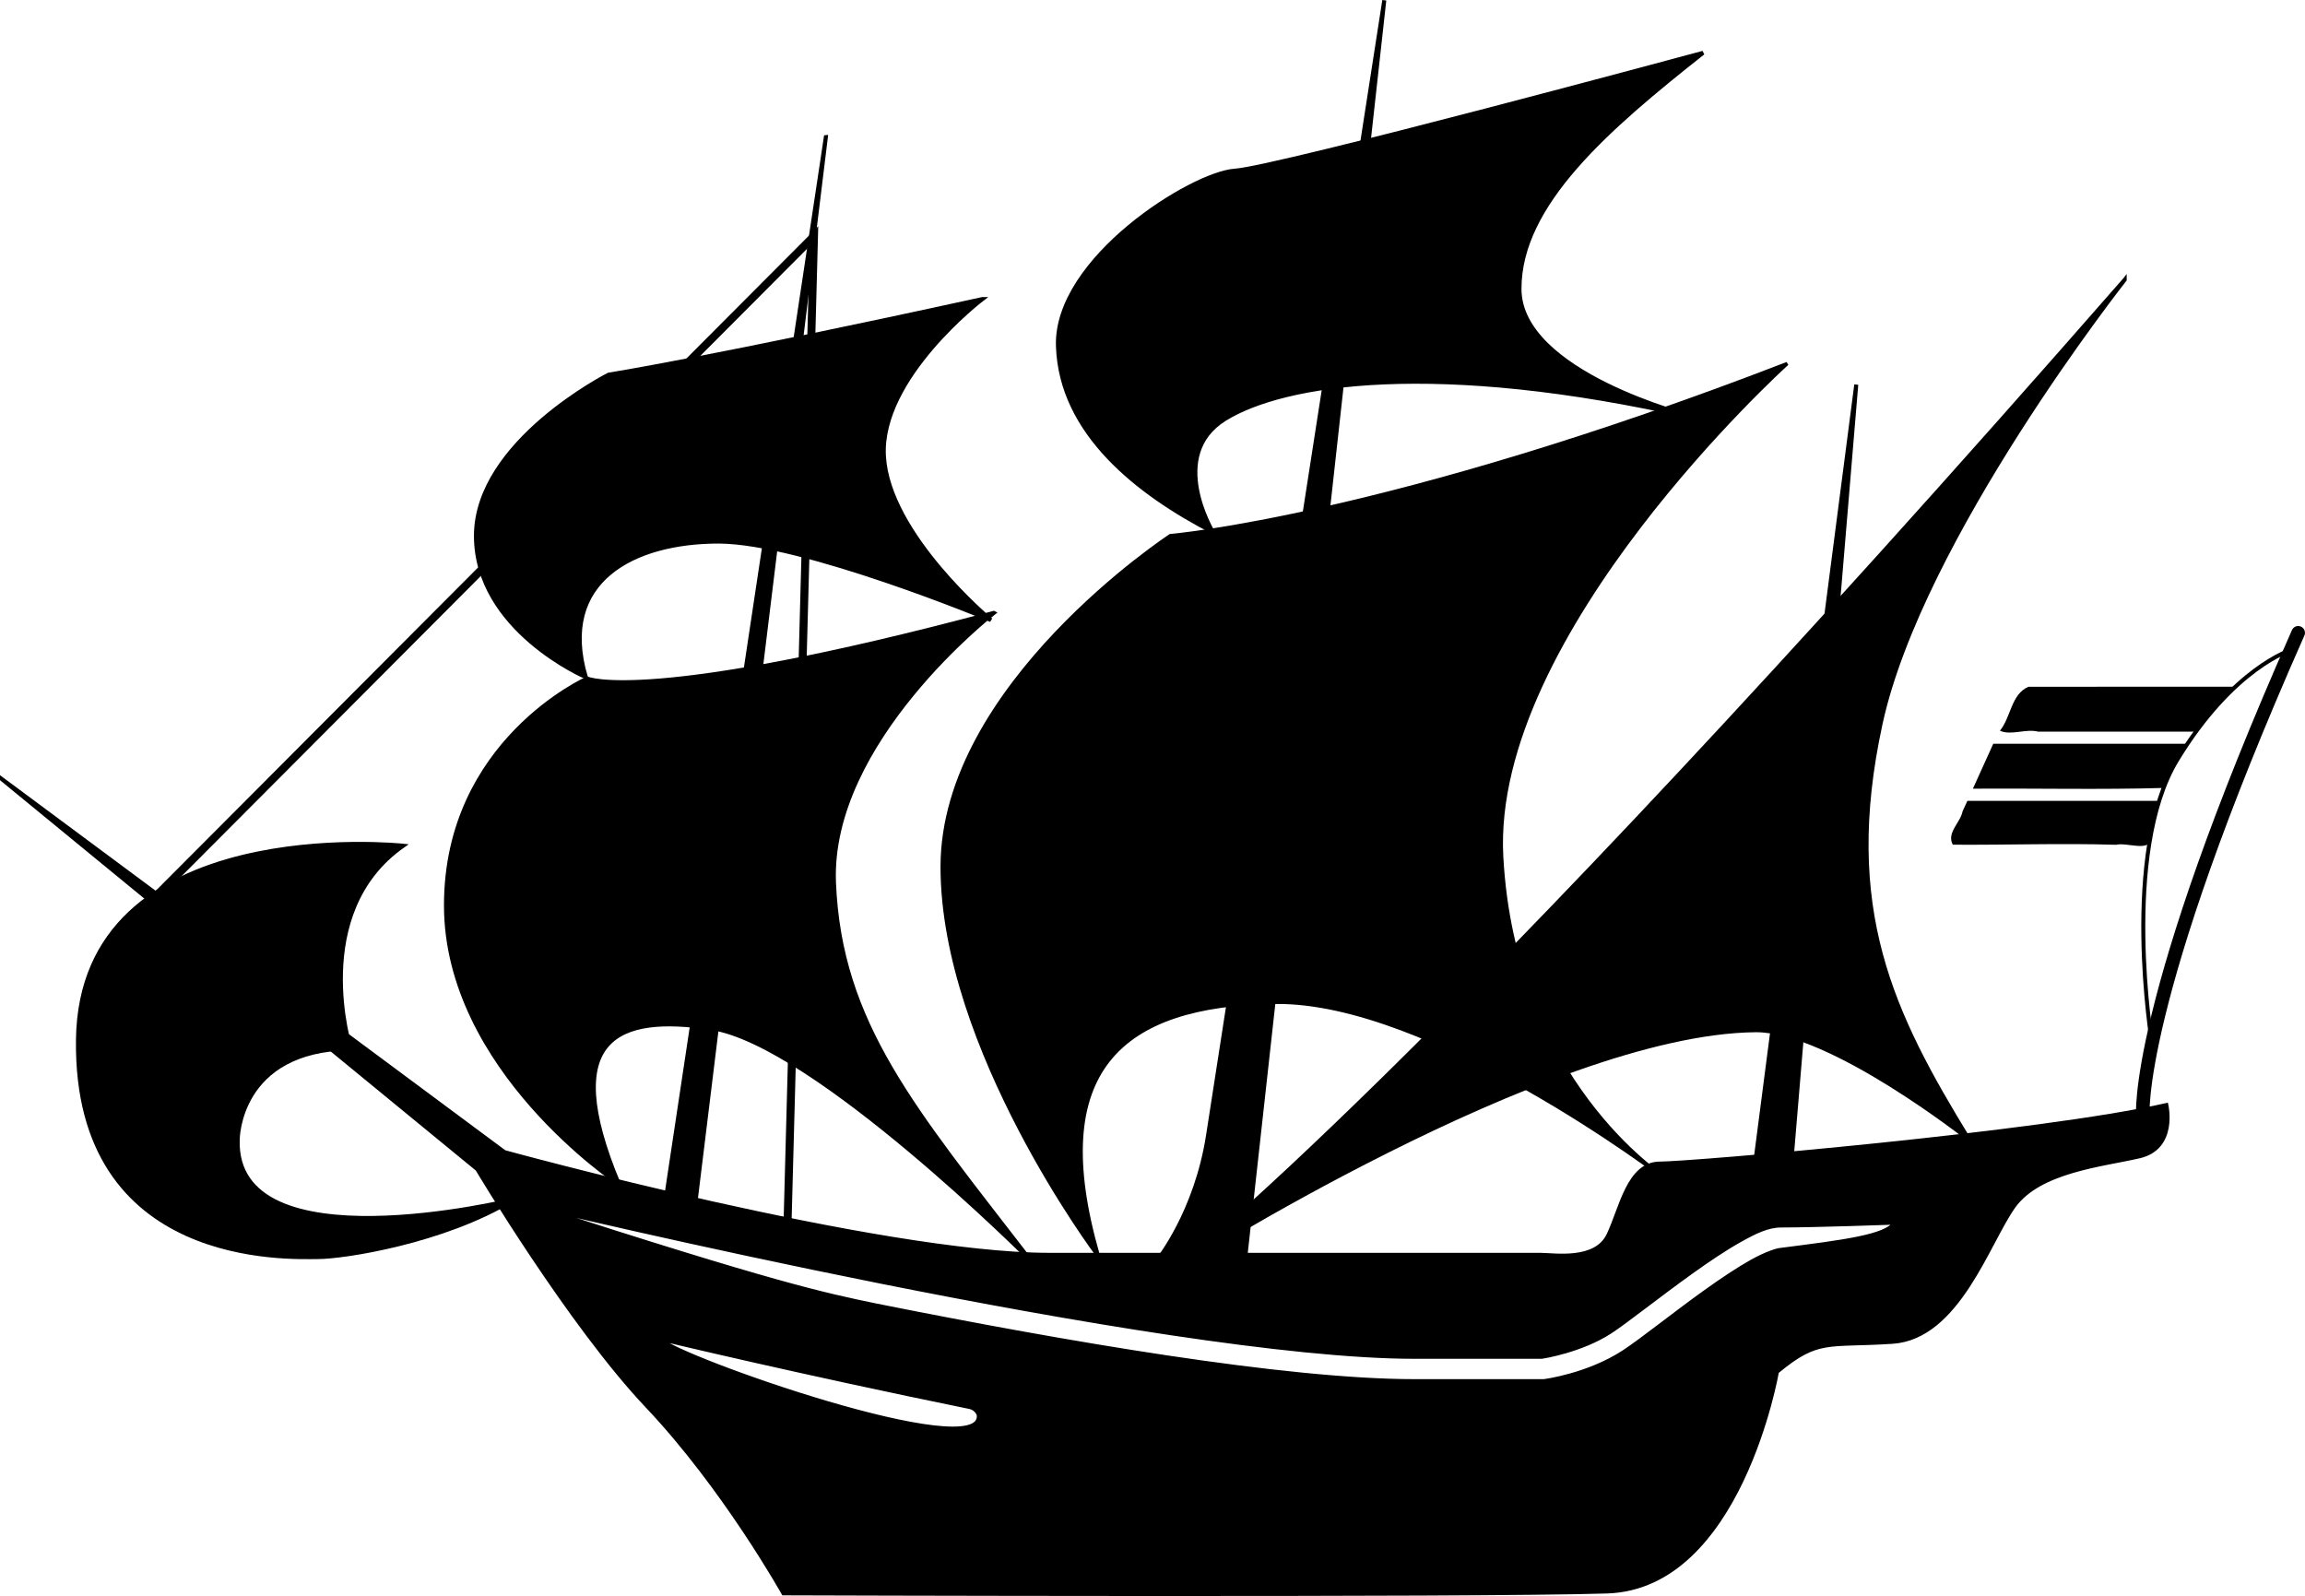 <?xml version="1.0" encoding="UTF-8"?>
<svg width="225.78mm" height="156.33mm" version="1.1" viewBox="0 0 800 553.92" xmlns="http://www.w3.org/2000/svg">
<g transform="translate(426.46 106.17)">
<path d="m310.96-9.073s-70.717 89.622-84.72 154.04c-14.003 64.416 4.002 100.86 30.609 144.27 0 0-48.112-38.1-74.019-37.847-72.122 0.7-201.65 83.32-201.65 83.32s86.121-65.116 329.78-343.78z" color="#000000" fill-rule="evenodd" stroke="#000" stroke-width="1.386px"/>
<path d="m193.33 20.334s-102.92 93.123-98.724 170.84c4.201 77.719 56.299 111.23 56.299 111.23s-80.805-61.517-134.72-60.817c-53.913 0.7-80.145 23.773-61.615 87.905 0 0-53.913-71.801-53.913-134.82 0-63.015 79.119-114.83 79.119-114.83s75.618-6.301 213.55-59.514z" color="#000000" fill-rule="evenodd" stroke="#000" stroke-width="1.386px"/>
<path d="m-5.52 78.448s-16.104-26.606 4.201-39.209c20.305-12.603 73.168-21.005 162.44-0.7 0 0-60.214-15.054-60.214-44.461 0-29.407 30.457-55.663 63.715-81.92 0 0-147.65 39.92-162.51 40.91-14.853 0.99-62.382 30.696-61.392 60.897 0.99 30.201 27.725 50.995 53.756 64.484z" color="#000000" fill-rule="evenodd" stroke="#000" stroke-width="1.386px"/>
<path d="m-85.515-2.374s-35.647 27.23-34.162 54.46c1.485 27.23 37.132 56.936 37.132 56.936s-65.353-27.23-94.563-27.23-55.946 13.368-46.044 47.034c0 0-38.122-16.338-38.122-49.014 0-32.676 46.044-55.946 46.044-55.946s34.657-5.446 129.71-26.24z" color="#000000" fill-rule="evenodd" stroke="#000" stroke-width="1.386px"/>
<path d="m-81.555 106.55s-57.431 44.558-55.451 93.573c1.98 49.014 27.725 78.72 67.828 130.7 0 0-74.759-74.759-110.41-80.205-32.305-4.936-53.47 2.97-32.181 53.965 0 0-59.906-39.608-59.906-96.543 0-56.936 49.014-78.72 49.014-78.72s20.794 9.407 141.1-22.774z" color="#000000" fill-rule="evenodd" stroke="#000" stroke-width="1.386px"/>
<path d="m-426.02 164.07 165.23 135.55s32.181 53.959 58.916 82.179c26.735 28.22 47.34 65.028 47.34 65.028s239.83 0.84 285.87-0.646c46.044-1.485 58.927-76.253 58.927-76.253 14.358-11.882 17.297-8.912 40.072-10.397s33.196-34.669 42.108-47.046c8.912-12.377 30.708-14.358 43.581-17.328 12.872-2.97 9.4-17.805 9.4-17.805-43.073 9.902-164.86 20.317-175.75 20.317-10.892 0-13.392 15.329-17.848 24.736-4.456 9.407-18.789 6.931-23.74 6.931h-170.34c-59.411 0-189.14-35.653-189.14-35.653l-174.63-129.62zm184.68 148.42c0.423-0.019 0.846 0.024 1.256 0.13 0 0 54.279 13.039 119.57 26.079 65.286 13.04 141.79 26.036 185.02 26.036h41.588 2.556c0.288-0.043 13.623-2.097 23.826-8.751 5.202-3.393 16.703-12.55 28.158-20.751 5.728-4.1 11.479-7.975 16.722-10.917 5.243-2.941 9.709-5.155 14.382-5.155 11.648 0 39.465-0.996 39.465-0.996-2.78 4.892-18.514 6.737-39.465 9.444-1.268 0-5.456 1.397-10.224 4.072-4.768 2.675-10.388 6.433-15.985 10.44-11.195 8.014-22.233 16.934-28.418 20.967-12.461 8.127-27.465 10.05-27.465 10.05l-0.26 0.043h-0.043-0.303-2.946-41.588c-44.899 0-121.2-13.133-186.67-26.209-18.66-3.84-35.545-7.456-119.18-34.483zm44.057 46.18c0.423-0.019 0.846 0.024 1.256 0.13 0 0 46.872 11.252 105.88 23.307 1.548 0.231 2.857 1.297 3.379 2.772 2.208 17.881-104.83-19.805-110.51-26.209z" color="#000000" fill-rule="evenodd" stroke="#000" stroke-width="1.386px"/>
<path d="m-304.84 257.65s-14.853-47.034 18.318-70.303c0 0-111.89-11.882-112.88 67.333-0.99 79.215 73.769 75.442 83.176 75.442 9.407 0 43.747-5.446 67.511-19.804 0 0-96.722 23.577-95.236-20.982 0 0 0-31.191 39.112-31.686z" color="#000000" fill-rule="evenodd" stroke="#000" stroke-width="1.386px"/>
<path d="m317.26 281.5s-3.501-38.509 53.913-168.04" color="#000000" fill="none" stroke="#000" stroke-linecap="round" stroke-width="4.713"/>
<path d="m277.54 132.18c-6.046 2.652-6.021 10.556-9.883 15.254 3.863 1.777 8.974-0.79 13.277 0.336h54.713c3.965-5.559 8.339-10.841 13.244-15.6-23.784-4e-3 -47.568-1e-5 -71.352 0.01z"/>
<path d="m258.28 167.56c22.162-0.163 44.329 0.379 66.486-0.268 1.953-5.439 4.776-10.53 7.986-15.32h-67.412c-2.353 5.196-4.707 10.392-7.061 15.588z"/>
<path d="m254.69 175.43c-0.755 3.94-5.657 7.462-3.383 11.566 18.869 0.14 37.755-0.561 56.638 0.032 3.927-0.937 11.58 2.651 12.251-2.173 0.761-4.417 1.754-8.799 3.08-13.081h-66.91c-0.559 1.219-1.117 2.438-1.676 3.656z"/>
<path d="m320.41 255.68s-10.853-65.903 8.752-98.111c19.605-32.208 39.56-38.159 39.56-38.159" color="#000000" fill="none" stroke="#000" stroke-width="1.386px"/>
<path d="m-372.19 204.73 228.24-228.92-9.327 348.2" color="#000000" fill="none" stroke="#000" stroke-width="2.772"/>
<path d="m-139.75-59.122-56.012 371.73 10.363 1.036 45.649-372.77z" color="#000000" fill-rule="evenodd" stroke="#000" stroke-width="1.386px"/>
<path d="m-24.773 331.26s13.472-16.581 17.617-43.525c4.145-26.944 61.142-393.8 61.142-393.8l-48.706 440.43-30.053-3.109z" color="#000000" fill-rule="evenodd" stroke="#000" stroke-width="1.386px"/>
<path d="m182.49 299.14 35.308-271.82-22.872 273.89-12.436-2.073z" color="#000000" fill-rule="evenodd" stroke="#000" stroke-width="1.386px"/>
</g>
</svg>
